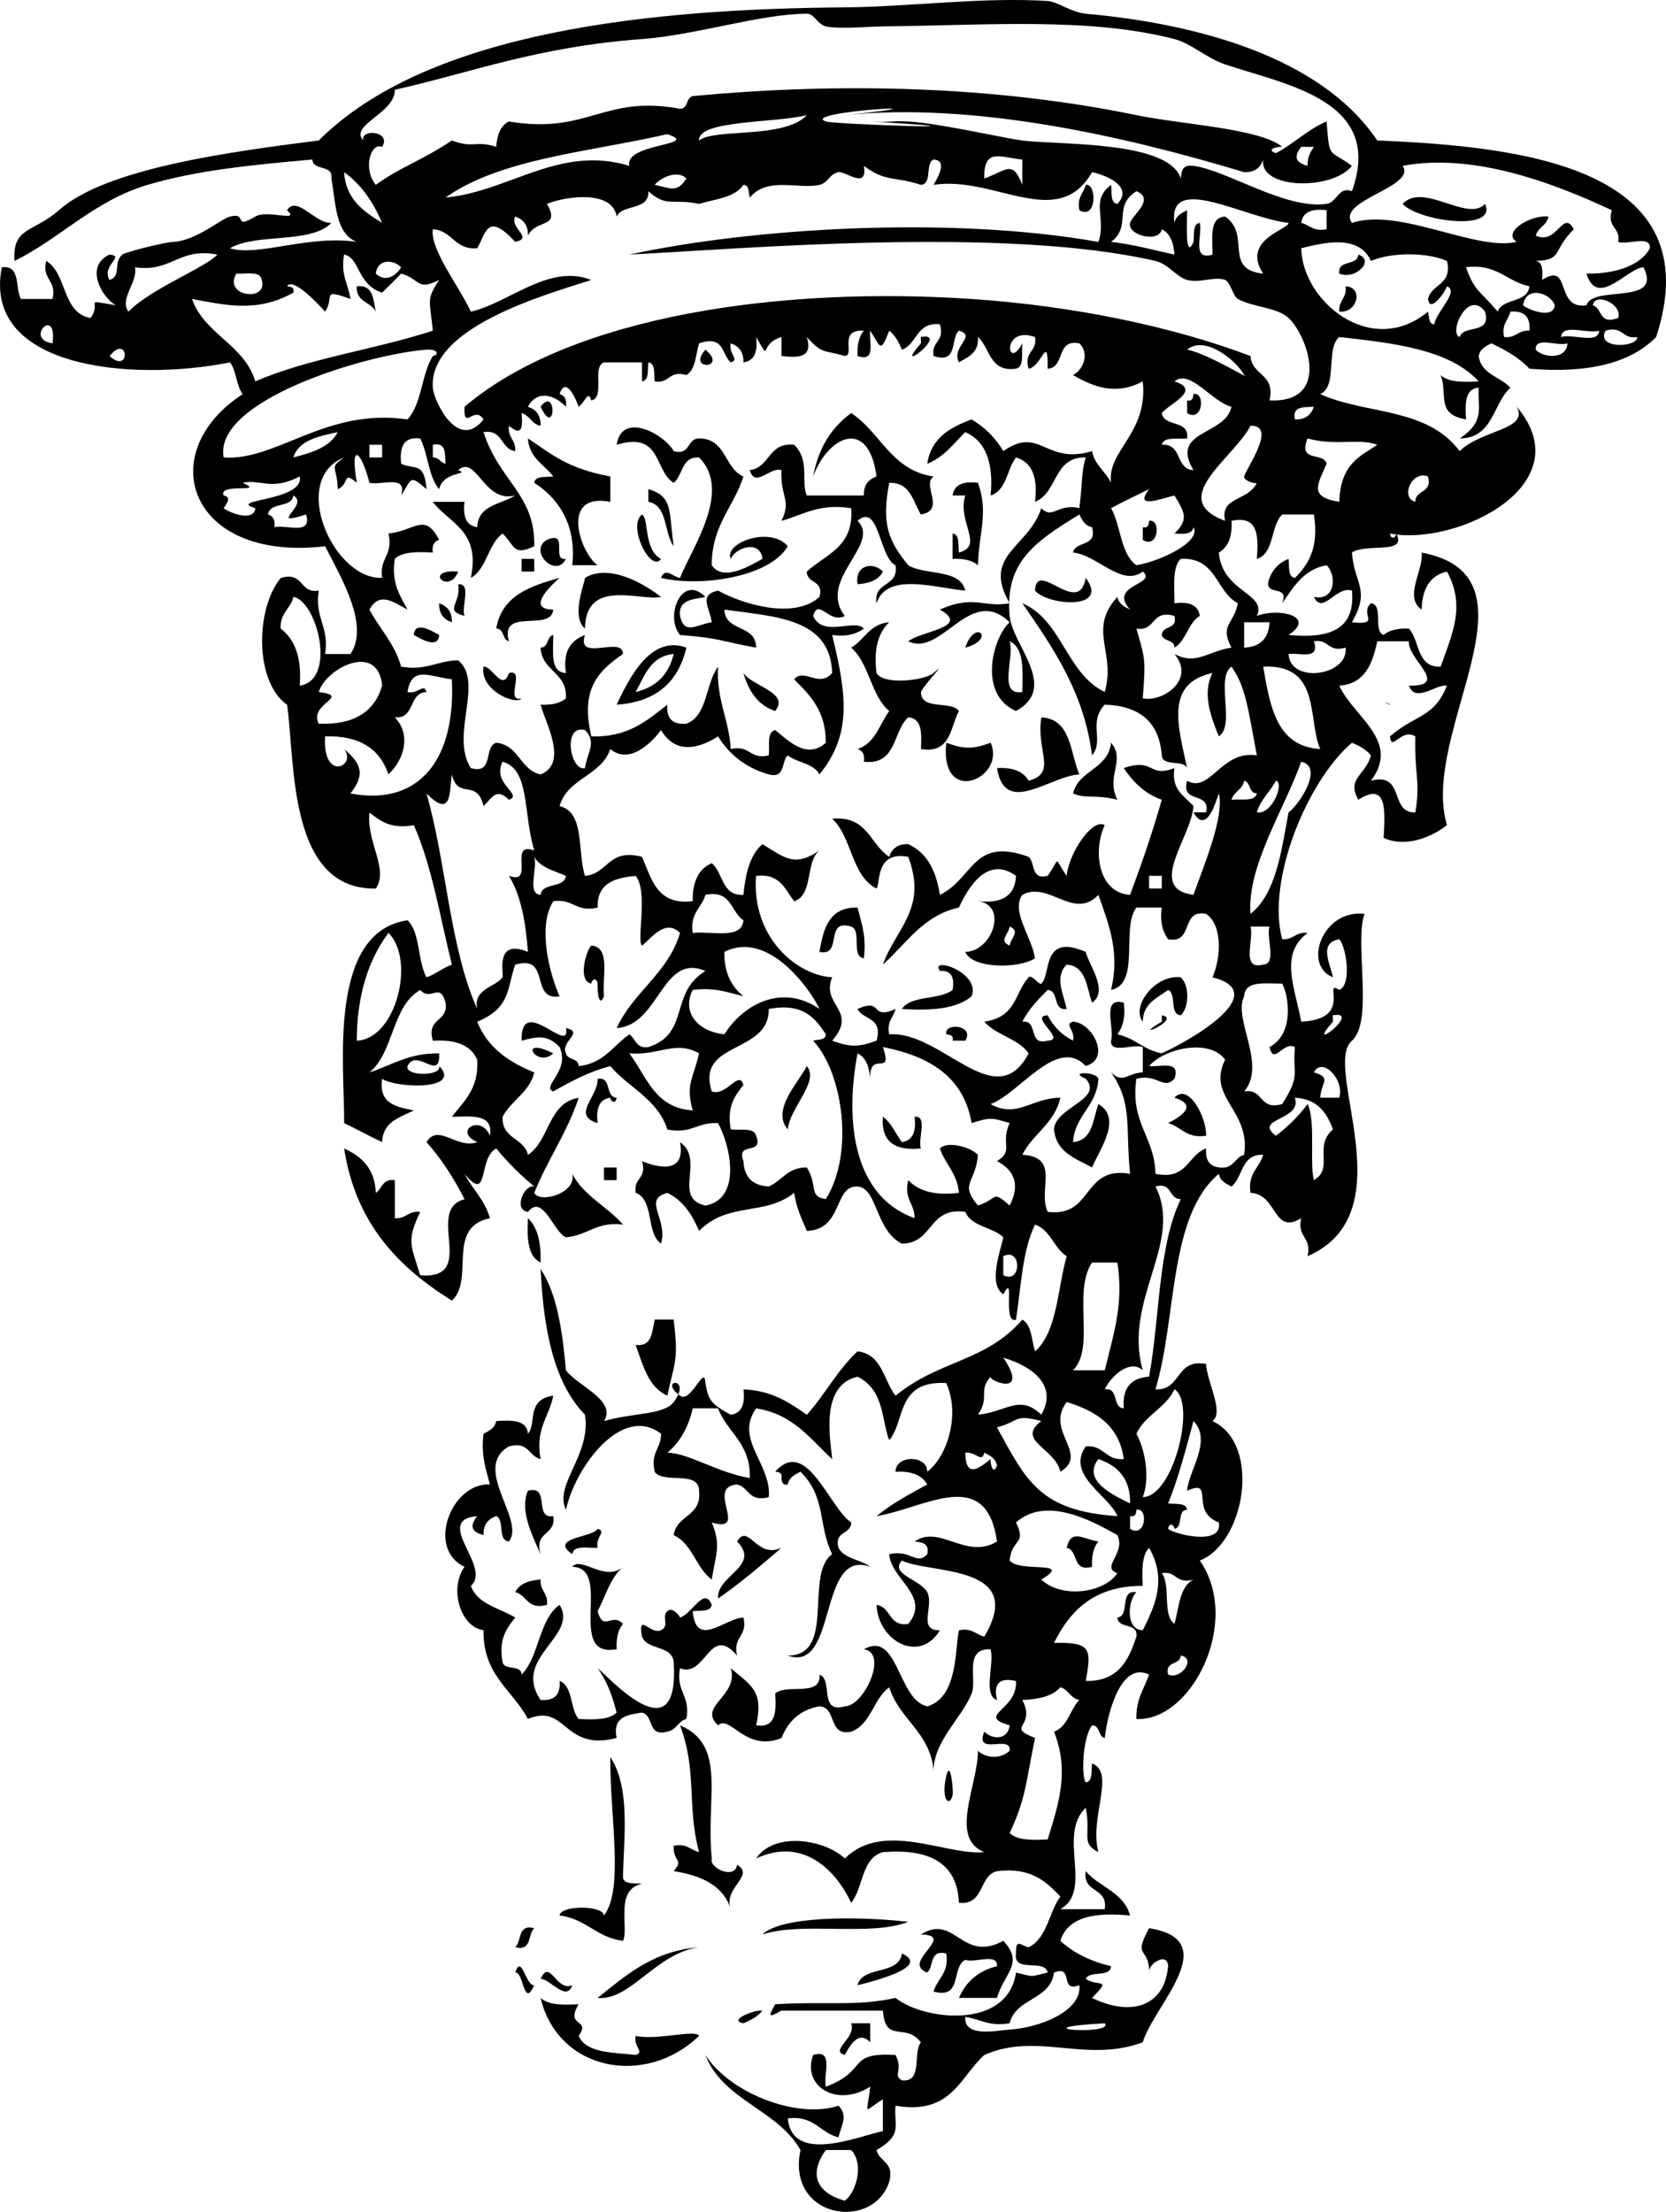 <?xml version="1.0" encoding="iso-8859-1"?>
<!-- Generator: Adobe Illustrator 13.0.2, SVG Export Plug-In . SVG Version: 6.00 Build 14948)  -->
<!DOCTYPE svg PUBLIC "-//W3C//DTD SVG 1.1//EN" "http://www.w3.org/Graphics/SVG/1.1/DTD/svg11.dtd">
<svg version="1.1" id="garland_wrapped_xA0_Image_1_"
	 xmlns="http://www.w3.org/2000/svg" xmlns:xlink="http://www.w3.org/1999/xlink" x="0px" y="0px" width="207.722px"
	 height="275.753px" viewBox="0 0 207.722 275.753" style="enable-background:new 0 0 207.722 275.753;" xml:space="preserve">
<g>
	<path style="fill-rule:evenodd;clip-rule:evenodd;" d="M135.37,23.047c1.396-0.252,1.41,4.427-0.79,3.161
		C134.245,24.557,135.121,24.116,135.37,23.047z"/>
	<path style="fill-rule:evenodd;clip-rule:evenodd;" d="M169.353,31.741c2.134,0.707-0.366,3.208-2.37,2.371
		C166.741,32.289,169.266,33.234,169.353,31.741z"/>
	<path style="fill-rule:evenodd;clip-rule:evenodd;" d="M166.983,38.854c-0.101-1.417,0.967-1.667,0.79-3.161
		C170.017,35.787,169.292,39.062,166.983,38.854z"/>
	<path style="fill-rule:evenodd;clip-rule:evenodd;" d="M114.821,42.805c0.049-0.056-0.054-0.781,0-0.79
		C118.617,41.345,111.068,47.094,114.821,42.805z"/>
	<path style="fill-rule:evenodd;clip-rule:evenodd;" d="M87.95,43.596C90.872,45.992,85.55,46.258,87.95,43.596L87.95,43.596z"/>
	<path style="fill-rule:evenodd;clip-rule:evenodd;" d="M148.805,49.128c1.533-0.313,1.154,3.6-0.79,2.371c0-0.527,0-1.054,0-1.581
		C148.687,50.063,148.76,49.61,148.805,49.128z"/>
	<path style="fill-rule:evenodd;clip-rule:evenodd;" d="M67.402,50.708C69.444,47.988,69.312,54.773,67.402,50.708L67.402,50.708z"
		/>
	<path style="fill-rule:evenodd;clip-rule:evenodd;" d="M121.934,60.192c1.346,3.742,0.125,6.092,0,10.274
		c-0.703-0.614-1.785-0.85-3.161-0.791c0-1.054,0-2.107,0-3.161c0.926,0.127,0.666,1.441,0.79,2.371
		c3.2-0.853-0.241-3.763,0.79-7.113c-0.526,0-1.054,0-1.58,0C118.963,60.383,120.132,59.972,121.934,60.192z"/>
	<path style="fill-rule:evenodd;clip-rule:evenodd;" d="M143.273,64.935c1.533-0.313,1.154,3.6-0.79,2.371c0-0.527,0-1.054,0-1.581
		C143.155,65.87,143.228,65.417,143.273,64.935z"/>
	<path style="fill-rule:evenodd;clip-rule:evenodd;" d="M68.192,67.305c2.809-1.229,0.477,2.685,2.371,2.371
		C69.324,72.191,65.819,68.687,68.192,67.305z"/>
	<path style="fill-rule:evenodd;clip-rule:evenodd;" d="M65.031,69.676c0.527,0,1.054,0,1.581,0c0,0.527,0,1.054,0,1.581
		c-0.527,0-1.054,0-1.581,0C65.031,70.73,65.031,70.203,65.031,69.676z"/>
	<path style="fill-rule:evenodd;clip-rule:evenodd;" d="M110.079,71.257c-0.52,1.061-1.689,1.472-3.161,1.581
		C106.548,70.376,108.905,70.013,110.079,71.257z"/>
	<path style="fill-rule:evenodd;clip-rule:evenodd;" d="M57.127,71.257C55.969,74.248,52.643,70.922,57.127,71.257L57.127,71.257z"
		/>
	<path style="fill-rule:evenodd;clip-rule:evenodd;" d="M82.418,74.418c-2.535,0.568-9.403-2.416-9.484,3.952
		c-1.839-1.542,0.083-5.971,0-6.323C75.969,70.208,80.323,72.795,82.418,74.418z"/>
	<path style="fill-rule:evenodd;clip-rule:evenodd;" d="M135.37,72.047c3.061,4.064-4.722,3.467-6.322,1.581
		C129.207,69.585,134.53,77.046,135.37,72.047z"/>
	<path style="fill-rule:evenodd;clip-rule:evenodd;" d="M57.127,72.838c1.714-0.133,0.358,2.803,0.791,3.951
		C55.265,76.067,57.526,75.32,57.127,72.838z"/>
	<path style="fill-rule:evenodd;clip-rule:evenodd;" d="M56.337,77.58c-0.972-0.345-1.623-1.011-1.581-2.371
		C55.729,75.554,56.38,76.22,56.337,77.58z"/>
	<path style="fill-rule:evenodd;clip-rule:evenodd;" d="M51.595,79.16c0.119-1.966,2.676-0.231,3.162,0
		C54.638,81.126,52.081,79.391,51.595,79.16z"/>
	<path style="fill-rule:evenodd;clip-rule:evenodd;" d="M92.692,83.902c1.149,1.692,5.839,2.459,3.952,4.742
		C94.476,87.914,93.34,86.152,92.692,83.902z"/>
	<path style="fill-rule:evenodd;clip-rule:evenodd;" d="M129.837,89.435c3.743,0.208,3.556,4.347,4.742,7.113
		c-3.73,0.214-9.281,5.308-10.274-0.791c1.963-0.118,3.279,0.408,3.951,1.581C131.88,96.351,129.157,93.647,129.837,89.435z"/>
	<path style="fill-rule:evenodd;clip-rule:evenodd;" d="M117.983,92.596c2.238,0.824,3.293,0.824,5.532,0
		C125.498,97.021,117.141,100.681,117.983,92.596z"/>
	<path style="fill-rule:evenodd;clip-rule:evenodd;" d="M138.531,92.596c1.866,2.186-0.71,4.231,0.79,7.113
		c-2.983-0.738-3.71-0.044-5.532-0.791C134.516,95.958,138.172,95.925,138.531,92.596z"/>
	<path style="fill-rule:evenodd;clip-rule:evenodd;" d="M106.918,113.144c0.478,1.893,1.136,3.605,0.791,6.323
		c-1.642-0.203-0.216-3.473-1.581-3.952c-3.406-1.036-0.979,3.763-3.951,3.161C102.646,115.721,103.412,113.063,106.918,113.144z"/>
	<path style="fill-rule:evenodd;clip-rule:evenodd;" d="M73.725,117.886c2.458,0.176,1.335,3.934,1.581,6.323
		c-0.614,1.442-0.85-0.473-0.791-1.581c-0.15-0.897-0.792-0.439-0.79,0C71.965,122.296,73.106,118.435,73.725,117.886z"/>
	<path style="fill-rule:evenodd;clip-rule:evenodd;" d="M117.983,128.951c-0.313-1.534,3.6-1.155,2.37,0.79c-0.526,0-1.054,0-1.58,0
		C118.918,129.069,118.464,128.995,117.983,128.951z"/>
	<path style="fill-rule:evenodd;clip-rule:evenodd;" d="M100.595,132.902c1.625,1.934-2.141,5.201-2.371,7.903
		C96.104,138.376,99.643,134.882,100.595,132.902z"/>
	<path style="fill-rule:evenodd;clip-rule:evenodd;" d="M146.434,136.854c1.692-1.895,3.986,2.291,3.951,4.742
		c-2.485,0.379-3.089-1.126-4.741-1.581C147.035,139.306,149.554,137.823,146.434,136.854z"/>
	<path style="fill-rule:evenodd;clip-rule:evenodd;" d="M110.079,139.225c1.068,0.776,1.58,2.108,2.372,3.161
		c1.39-0.19,1.801-1.359,1.58-3.161c1.714-0.133,0.358,2.804,0.79,3.952C111.597,143.502,109.835,142.366,110.079,139.225z"/>
	<path style="fill-rule:evenodd;clip-rule:evenodd;" d="M75.305,145.547c0.527,0,1.054,0,1.581,0c0,0.527,0,1.054,0,1.581
		c-0.527,0-1.054,0-1.581,0C75.305,146.601,75.305,146.074,75.305,145.547z"/>
	<path style="fill-rule:evenodd;clip-rule:evenodd;" d="M65.821,151.87c1.223,1.148,1.659,3.082,1.581,5.532
		C65.793,156.64,65.695,154.367,65.821,151.87z"/>
	<path style="fill-rule:evenodd;clip-rule:evenodd;" d="M81.627,164.515c0.791,0,1.581,0,2.371,0
		c0.624,5.288,0.113,5.198-0.79,9.484c-2.377-1.048-3.043-3.807-3.952-6.322C81.341,167.917,81.295,166.026,81.627,164.515z"/>
	<path style="fill-rule:evenodd;clip-rule:evenodd;" d="M65.821,185.854c2.868-0.761,0.664,3.552,3.161,3.161
		c0.382,2.489-2.425,1.79-1.581,4.742C66.285,191.272,64.79,188.292,65.821,185.854z"/>
	<path style="fill-rule:evenodd;clip-rule:evenodd;" d="M91.902,192.177c1.428-2.382,2.421,2.246,5.532,0.79
		c-2.548,2.193-5.1,4.384-7.903,6.322C89.305,196.39,94.937,195.264,91.902,192.177z"/>
	<path style="fill-rule:evenodd;clip-rule:evenodd;" d="M136.951,192.177c-0.614,0.703-0.851,1.784-0.791,3.161
		c-2.537,0.692-1.639-2.05-3.161-2.371C133.545,190.489,135.107,191.937,136.951,192.177z"/>
	<path style="fill-rule:evenodd;clip-rule:evenodd;" d="M67.402,196.918c-0.101,1.418,0.967,1.667,0.791,3.161
		c-2.522,0.678-2.444-1.243-3.952-1.58C64.76,197.438,65.93,197.026,67.402,196.918z"/>
	<path style="fill-rule:evenodd;clip-rule:evenodd;" d="M84.789,215.096c5.871,2.516,3.212,8.808,3.952,16.597
		c-0.338,1.273,2.946,2.652,3.161,0.79c2.305,1.352-1.791,2.877-0.791,5.532c-0.949-3.003-3.709-4.193-7.113-4.741
		c1.316-1.571-0.071-1.006,0-3.162c1.652-0.334,2.093,0.542,3.162,0.791C85.603,225.088,86.966,220.887,84.789,215.096z"/>
	<path style="fill-rule:evenodd;clip-rule:evenodd;" d="M75.305,238.806c2.528-3.233,0.725-12.436,0.79-19.759
		c2.581,3.879,1.648,10.366,1.581,15.017c0.127,0.926,1.441,0.666,2.371,0.79c-3.462,0.71-1.59,5.536-2.371,7.113
		c-3.292-0.397-4.612-2.765-7.903-3.161C69.88,237.504,75.198,237.504,75.305,238.806z"/>
	<path style="fill-rule:evenodd;clip-rule:evenodd;" d="M117.983,221.418c0.514-2.229,0.917,1.82,0.79,2.371
		C118.407,225.376,117.289,224.427,117.983,221.418z"/>
	<path style="fill-rule:evenodd;clip-rule:evenodd;" d="M66.612,240.386c-0.844,0.737-0.246,2.916-2.371,2.371
		C65.084,242.02,64.486,239.842,66.612,240.386z"/>
	<path style="fill-rule:evenodd;clip-rule:evenodd;" d="M124.305,249.079c-1.581,0-3.161,0-4.742,0
		c0.879-2.019,2.414-3.381,4.742-3.951c0.133-1.714-2.804-0.358-3.952-0.79c-1.777,0.856-0.3,4.968-3.951,3.951
		c0.455-1.652,1.959-2.256,1.581-4.742c-2.125-0.544-1.528,1.634-2.371,2.371c-3.394-1.267,3.79-4.663-0.791-4.742
		c4.25-2.682,5.083,3.602,10.274,0.791C127.746,244.786,125.2,245.98,124.305,249.079z"/>
	<path style="fill-rule:evenodd;clip-rule:evenodd;" d="M67.402,249.079c0.934,0.91,2.793,0.895,4.742,0.791
		c-1.74,2.966,1.609,1.723,0,3.951c0.99,2.171,4.274,2.048,7.113,2.371c1.173-0.345-0.312-1.012,0-2.371
		c2.74,0.579,7.496-0.863,7.903,0C80.421,260.286,69.541,258.153,67.402,249.079z"/>
	<path style="fill-rule:evenodd;clip-rule:evenodd;" d="M13.66,31.741c2.037,0.19-1.085,1.36,0,3.162
		c1.5-0.437,0.427-2.14,1.581-3.162c0.338-0.299,5.181-1.523,6.322-1.581c2.937-0.146,5.971-2.882,7.113-3.161
		c2.314-0.565,0.286,1.707,3.161,0c1.555-0.923,5.656,0.788,3.952-0.791c1.213-1.919,3.511,1.695,5.532,1.581
		c-2.6,2.669-9.316,1.222-12.645,3.162c3.467,1.077,9.87-1.707,15.806-0.791c-2.658-1.03-2.605-4.771-3.161-7.903
		c0.242-1.822-2.283-0.878-2.371-2.371c-7.519,0.674-14.384,1.334-20.548,3.161c-6.699,1.985-10.969,6.742-16.597,9.484
		c-0.282-4.282,2.373-3.514,5.532-6.323c5.866-5.215,21.211-7.269,32.403-8.693C53.454,3.812,81.454,1.097,105.337,0.918
		c8.056-0.06,17.096-1.316,25.29-0.791c1.21,0.078,2.98,1.421,4.742,1.581c13.643,1.235,29.248,5.267,36.354,15.807
		c18.49,0.751,41.597,3.499,34.774,24.5c-3.264,3.322-8.617,4.554-15.807,3.952c-1.267-1.368-2.953-2.315-4.742-3.162
		c-0.703,0.351-1.413,0.694-1.58,1.581c0.322,2.312,2.704,2.564,3.951,3.952c-2.21,2.005-2.129,6.301-6.322,6.322
		c3.293-2.15,2.188-4.003,2.371-6.322c-1.728,0.116-1.697,1.991-1.581,3.951c-3.833-0.655-2.234-3.15-3.161-5.532
		c0.935,0.91,2.794,0.895,4.742,0.791c-3.653-3.987-10.517-4.763-17.387-5.532c-1.727,1.436-0.161,6.162-2.371,7.113
		c5.664,2.576,13.275,1.61,17.387,7.113c2.727-2.694,8.67-2.624,7.113-5.532c8.244,9.726-7.494,17.41-15.807,15.807
		c0.15,0.897,0.793,0.439,0.79,0c1.425,2.682-3.705,1.155-5.532,2.371c0.308,3.979,2.351,4.58,0,8.694
		c3.75,0.375,0.875-0.986,2.371-2.371c1.642,0.203,0.216,3.472,1.581,3.952c0.703-0.614,1.784-0.85,3.161-0.79
		c1.383,1.515,0.93,4.866,3.951,4.742c1.521-4.293,3.101-7.599,0.79-11.855c-2.149,0.484-3.097,2.171-3.161,4.742
		c-2.269-1.563,0.274-4.933,0-7.113c15.754,2.971-0.311,22.415,3.161,33.984c-2.026,1.575-5.248,2.828-7.902,1.581
		c0.214-3.533,0.402-7.037-3.162-4.742c-1.484-2.746,0.904-3,1.581-5.532c-0.579-0.738-1.438-1.197-2.371-1.581
		c-5.613,4.802-10.677,17.213-8.693,24.5c1.418,0.101,1.667-0.968,3.161-0.791c-3.524,2.666-1.617,6.629-0.79,11.065
		c6.664-0.308,2.544-5.4,4.742-3.952c1.632-0.679,0.833-5.501,0-6.322c-2.607,0.456-1.134,2.984-0.791,4.742
		c-3.852-1.565-1.212-8.553,3.952-7.903c-1.317,3.36,1.163,13.428-1.581,15.806c-3.777,3.274,6.856,21.483-5.532,26.871
		c0.573-2.417-1.363-2.324-0.79-4.741c-3.561,2.152-2.901-2.981-6.322-3.162c-0.379-2.485,1.125-3.089,1.58-4.741
		c-2.768-0.134-2.488,2.78-3.951,3.951c-0.704-0.35-1.414-0.693-1.581-1.58c-6.301,5.29-5.209,17.974-7.903,26.87
		c3.312,0.151,2.443-3.879,6.322-3.161c0.058,2.104,2.289,6.071,0.791,7.113c6.17,2.893,4.023,15.233-1.581,17.387
		c5.263,7.558-0.996,20.084-7.903,19.759c-0.079-2.451,0.967-3.776,1.581-5.532c-3.304-1.656-5.092,4.152-5.532,7.903
		c-0.858-0.196-0.536-1.572-1.581-1.581c-1.163,1.483-1.364,6.306-0.79,7.112c0.926-0.127,0.667-1.44,0.79-2.37
		c2.969,1.125-0.37,6.793,0.791,11.064c-2.265-1.158-0.885-2.095-1.581-5.532c-3.58,3.447,0.99,10.305-3.161,12.645
		c1.844,0,3.688,0,5.532,0c0.428-2.799-2.799-1.943-2.371-4.741c1.695,1.992,4.75,2.626,5.532,5.532
		c-4.381-0.43-7.76,0.143-8.693,3.161c1.652,1.509,3.773,2.549,6.322,3.161c-0.119,1.462-2.676,0.485-3.161,1.58
		c1.62,1.058,3.32-0.228,0.79,2.371c4.595,2.255,9.017,1.294,9.484-3.951c-0.088-1.935-2.613-0.168-2.371,0.79
		c0.05-3.307-2.11-1.663,0-5.532c9.46,1.485,0.521,9.707-0.79,14.226c-7.127,2.639-13.155-1.34-19.759,1.581
		c-3.052,2.744-4.075,7.516-11.064,6.322c-0.265,2.462,1.02,3.546-2.371,5.532c0.336,1.508,2.258,1.431,1.581,3.952
		c-2.028,6.232-12.866,4.562-11.064-3.952c-2.839-5.063-9.651-6.155-11.855-11.854c3.121,4.833,11.527,8.014,16.597,6.322
		c1.254,1.275,0.307,2.503,0,3.952c-2.324-0.573-3.024-2.771-6.322-2.371c0.539,5.687,8.568,2.321,11.854,1.58
		c0-1.316,0-2.634,0-3.951c-2.58,1.57-1.989,2.161-1.581-1.581c-4.208,2.667-8.538-0.076-7.113-3.951
		c2.656-0.812,1.23,2.458,1.581,3.951c5.411-1.991,2.454-4.314,8.693-3.951c1.008,1.979-0.401,2.474,0.791,3.161
		c2.658,0.288,1.316-3.425,2.37-4.742c-1.978-2.548-4.418,0.252-4.742-3.951c-4.215,0-8.43,0-12.645,0
		c-1.643,0.884-1.674,0.852-0.79-0.79c6.586-0.394,10.005,0.295,15.016-0.791c3.557,2.828,13.992,3.991,15.017-3.161
		c2.433,0.554,1.519,0.554,3.951,0c-0.328-1.779-4.333,0.118-3.951-2.371c-0.035-2.021,0.587-0.963,1.58-0.79
		c2.308-1.117,2.508-4.342,3.952-6.322c-1.794-1.895-3.702-3.675-7.903-3.161c-2.311,0.588-1.529,4.266-4.742,3.951
		c-0.211-5.058-3.768-6.77-9.484-6.322c-2.684,0.741-2.419,4.43-3.952,6.322c-1.798-3.87-5.874-8.322-11.854-5.532
		c2.279-3.402,8.558-2.377,11.064,0c4.824-4.8,12.729-0.312,17.387-0.79c-4.432-1.76-0.795-8.319-0.79-12.646
		c1.038,1.015,2.913,1.015,3.951,0c0.252-2.096-4.427,0.739-3.161-2.371c1.051,1.026,2.941,1.042,3.161-0.79
		c-4.29-1.256,1.022-1.854,0.791-5.532c-2.054-0.473-2.844,0.317-2.371,2.371c-1.782-0.589-0.31-4.434-0.79-6.323
		c-3.411-0.146-1.658,3.806-2.371,5.532c-1.271,3.079-4.645,5.845-4.742,9.484c-0.522-4.747-4.266-6.272-5.532-10.274
		c-1.992,1.433-2.247,4.603-4.742,5.532c-2.966,0.595-1.723-3.019-3.951-3.161c-2.468,0.43-3.913,1.883-4.742,3.952
		c-4.498,1.824-6.441-2.991-7.903-1.581c-2.618-2.416,2.631-3.647,1.581-7.113c2.602,2.174,4.119,2.879,3.162,7.113
		c2.469,0.361,2.526-1.688,2.371-3.952c1.318-1.315,5.771,0.502,5.532-2.37c1.75,0.62-0.151,4.893,3.161,3.951
		c2.428-0.037,5.442-6.709,2.371-7.113c4.295-2.428,4.194,6.325,7.903,7.113c3.856-1.108,3.437-7.2,3.951-9.483
		c1.652-0.335,2.093,0.541,3.161,0.79c5.405-9.085-6.917-7.789-10.273-9.484c-1.575,1.714,2.318,2.351,3.161,3.952
		c0.88,1.674-1.26,4.835,1.58,4.742c-2.53,4.211-7.721,1.342-7.903-3.162c1.864,0.244,1.47,2.745,3.952,2.371
		c2.883-3.45-2.229-5.644-2.371-8.693c2.733-0.642,3.337,1.476,4.742,0c0.29-1.344-0.616-1.491-1.581-1.58
		c3.144-2.182,6.41,2.335,10.274,0c-1.322-9.524-8.973-4.168-15.016-3.162c1.865-1.56,4.112-2.737,6.323-3.951
		c-0.672-1.173-1.989-1.699-3.952-1.581c-0.024-2.125,3.977-2.125,3.952,0c2.561-1.985,4.115-7.161,2.371-11.064
		c-6.291-0.361-5.101,4.856-7.113,7.113c-0.968-2.376-0.552-6.235-3.952-7.903c-4.828,1.09-3.314,8.19-3.161,10.274
		c-2.744-2.526-4.901-5.637-9.484-6.323c-2.754,3.84,1.963,6.971,1.581,11.064c-2.521,0.678-2.444-1.243-3.952-1.58
		c-4.017,0.312,1.578,6.122-3.161,4.742c1.226,2.861,0.458,4.093,0,7.112c-1.975-1.449-2.393-4.456-4.742-5.532
		c0.331-2.566,3.519-2.276,3.162-5.532c-0.015-2.62-4.467-0.802-5.533-2.371c-0.571-2.415,0.808-2.88,0.791-4.741
		c-4.923-3.773-10.745,4.272-11.855,9.483c-1.545-3.152,3.168-6.823,2.371-11.854c-3.9-4.003-5.173-10.634-5.532-18.178
		c2.092,3.178,2.72,7.818,3.161,12.646c1.506,1.981,6.35,3.734,4.742,6.322c3.575-1.05,7.491-0.756,8.693-2.371
		c2.417-3.248-2.06-2.87,0.791-0.79c1.375,1.004,3.072-4.052,3.161-1.581c0.348,2.106,0.675,2.606,3.161,3.952
		c1.391-0.19,1.802-1.36,1.581-3.162c3.547,0.141,5.732,1.645,7.903,3.162c2.251-2.491,3.855-5.629,6.323-7.903
		c3.074,0.351,3.236,3.613,4.742,5.532c5.56-4.539,11.154-4.155,15.807-9.484c1.175,0.67,1.144,2.545,1.581,3.952
		c2.801-2.468,2.771-7.766,3.951-11.855c-1.613-1.021-1.999-3.27-3.951-3.951c-1.565,3.177-1.748,7.736-2.371,11.854
		c-1.775,0.608-0.021-6.146-1.581-3.161c-1.957-1.251-0.322-5.529,0-7.112c-1.346-1.289-3.965-1.305-4.742-3.162
		c-4.625-0.674-3.961,3.942-7.902,3.952c-3.313-1.606-3.061-6.976-5.533-7.113c-3.003-0.167-1.76,5.367-6.323,5.532
		c-0.63-1.477-1.32-2.895-1.581-4.742c-3.674,2.93-8.245,1.067-11.854,4.742c-0.862-2.036-1.998-3.798-3.952-4.742
		c-3.175,0.832,0.104,3.212-0.791,6.323c-1.888-1.273-0.834-5.489-3.161-6.323c-0.324-1.903,1.443-1.718,0.79-3.951
		c2.143,0.882,5.449,1.545,4.742-2.371c3.172,2.236-1.033,6.938,3.161,7.903c4.495-0.808,3.198-7.31,1.581-10.274
		c-2.545-0.174-3.344,1.398-6.322,0.791c-1.216-3.79-4.814-5.197-7.113-7.903c-2.718,0.706-4.927,1.922-7.113,3.161
		c-1.552-0.599,2.145-2.523,0.791-5.532c-1.495-1.569-2.771-1.347-4.742-0.791c-0.143-5.987,6.163,2.009,5.532-1.581
		c2.367,0.52-0.756,1.689,0,3.161c0.196,0.858,1.572,0.536,1.581,1.581c3.119-0.306,4.296-2.553,6.322-3.952
		c0.804,0.513,0.817,1.817,2.371,1.581c5.239-1.688,2.578-6.75,7.113-9.484c-5.435-2.339-5.71,6.79-11.064,7.113
		c2.062-4.523,6.381-6.791,7.903-11.855c-1.789-1.8-3.476,0.536-4.742,1.581c-0.72-0.686,0.814-6.696-0.79-8.693
		c-2.675,0.223-4.846,0.95-4.742,3.952c-2.741,0.634-3.038-1.177-5.532-0.791c-2.053,3.14-0.38,9.313,0.791,11.855
		c-3.758,0.597-1.042-5.28-5.532-3.952c-1.063,2.83-0.458,5.338-4.742,7.113c1.262,3.216,3.927,5.03,7.113,6.322
		c-0.625,2.537-2.87,3.453-3.952,5.532c-0.141,2.775,2.669,2.6,3.161,4.742c2.717-1.762,2.479-6.478,6.323-7.113
		c-1.43,4.366-3.887,7.705-5.532,11.854c0.63,1.338,5.299,0.093,4.742-2.37c1.437,2.778,4.365,4.064,6.323,6.322
		c-3.315-0.418-4.415,1.381-7.113,1.581c-1.559-0.602-2.862-5.497-4.742-3.162c-1.862-0.215-0.483-3.499,0.791-3.161
		c-1.732-1.43-3.312-3.01-4.742-4.741c-2.31,1.155-0.836,6.955-3.952,3.161c0.982,1.915,2.536,3.26,3.161,5.532
		c-5.52,1.11-1.857,7.627-4.742,10.273c-6.648-4.152-11.997-9.604-13.436-18.967c2.176,0.984,3.833,2.488,3.952,5.531
		c0.804-0.513,0.817-1.816,2.371-1.58c0,1.581,0,3.161,0,4.742c1.417,0.1,1.667-0.968,3.161-0.791c-1.714,3.664-1.195,3.981,0,7.903
		c7.33,0.581,0.479-8.162,5.532-9.483c-1.334-2.617-2.883-5.021-4.742-7.113c1.461-2.414,3.755,0.912,6.322,0
		c-3.072-1.411,0.497-3.536,1.581-0.79c0.46-2.831-2.339-2.403-4.742-2.371c1.484-1.94,3.375-3.474,3.161-7.113
		c-0.796-1.838-2.72-2.548-5.532-2.371c-0.845-2.953,1.962-2.252,1.581-4.742c-0.714-2.661-1.768-0.093-3.161-1.581
		c-3.535,1.998-3.276,7.789-6.323,10.274c2.79-0.898,4.927-2.449,8.694-2.371c0.168,3.659-2.818-0.777-3.952,1.581
		c-0.356,1.291,4.308,1.291,3.952,0c2.925,3.051-5.42,2.772-7.113,1.581c-0.48,3.115,1.768,3.5,3.951,3.952
		c-1.76,0.874-3.875,1.394-3.951,3.951c-1.615-0.756-3.128-1.614-4.742-2.371c0.084-6.865-2.155-23.811,7.903-25.29
		c1.623,1.539,1.233,5.09,2.371,7.113c1.169-0.411,1.992-1.169,3.161-1.581c-1.472-5.904-2.475-12.278-4.742-17.387
		c-2.884,0.513-4.209-0.533-5.532-1.581c-0.417,3.683,2.454,7.047,0.791,9.484c-11.006,0.157-10.03-15.723-11.064-22.919
		c-4.062-2.843-3.967-11.956-0.791-15.806c2.953-0.845,2.253,1.962,4.742,1.581c-0.554,3.452,1.344,4.452,0.79,7.903
		c1.054,0,2.108,0,3.162,0c2.418-3.6-1.209-9.593-3.162-13.436c-16.953,1.993-21.552-11.621-10.274-18.968
		c-0.806-1.038-0.775-2.913-1.581-3.952C16.135,47.657-2.24,45.816,0.225,33.321c2.398-0.29,1.641,2.575,2.371,3.952
		c1.317,0,2.634,0,3.951,0c0.573-2.417-1.363-2.325-0.79-4.742c2.65,1.564,1.936,6.494,5.532,7.113
		c1.547-2.109-1.231-2.317,3.161-1.581C12.619,37.027,10.541,33.151,13.66,31.741z M165.402,70.467
		c-2.899,0.525-4.115,2.734-5.532,4.742c0.977-2.557-2.558-0.604-1.581-3.161c0.442-1.138,1.233-1.929,2.371-2.371
		c0.124,0.93-0.136,2.244,0.79,2.371c1.733-1.691,3.013-3.837,2.371-7.903c-1.316,0-2.634,0-3.951,0
		c-1.48,1.417-0.944,4.851-3.161,5.532c0.214-2.848,0.197-5.466-3.161-4.742c0.118,1.962-0.408,3.28-1.581,3.951
		c0.419,4.974,6.056,5.077,4.742,7.903c2.688-1.057,7.498,0.044,3.951,2.371c4.96,0.481,8.381-0.576,7.903-5.532
		c-2.019-0.611-3.634,3.093-4.742,0.791C166.557,74.972,166.656,71.647,165.402,70.467z M175.676,79.951c-1.317,0-2.635,0-3.952,0
		c-0.611,2.813-1.54,5.309-4.741,5.532c1.807,3.939,7.701,6.868,3.951,11.854c4.294-1.133,2.263,4.06,5.532,3.952
		c0.666-3.945-0.13-4.72,0-9.484c-1.802-1.085-2.971,2.038-3.161,0c3.359-2.87,5.398-2.221,7.112-6.322
		c-1.385-0.218-3.942,2.225-4.741,0C180.919,85.575,175.383,82.103,175.676,79.951z M160.66,101.289
		c1.474-1.113,4.387-5.745,1.581-6.322c-2.094,5.89-6.805,13.107-6.322,18.968C159.132,111.353,159.744,106.168,160.66,101.289z
		 M78.466,131.321c2.149,2.856,3.168,6.843,7.903,7.113c-0.914-3.296,0.067-3.899,0.791-7.113
		C84.167,129.649,82.222,131.626,78.466,131.321z M102.176,125.789c-0.847-1.917-6.181-9.983-11.855-7.113
		c-0.05,2.684,0.927,4.342,2.371,5.532c-1.893-0.478-3.606-1.136-6.323-0.791c-1.426,2.833,0.686,5.196,3.952,5.533
		C92.554,125.349,97.397,122.506,102.176,125.789z M95.854,125.789c0.079,5.662-9.121,3.956-7.113,10.274
		c1.843,0.676,3.405-2.764,3.952-0.791c-1.048,1.323-2.094,2.648-1.581,5.533c1.183,0.135,2.917-0.283,3.162,0.79
		c0.977,2.558-2.558,0.604-1.581,3.161c0.096,2.011,1.15,3.064,3.161,3.161c1.669-0.702,2.336-2.406,4.742-2.371
		c1.437,2.286,0.152,3.603,2.371,3.952c3.61-5.795,2.081-15.834-1.581-19.758c0.613-0.177,1.559-0.021,1.581-0.79
		C101.616,126.876,100.082,124.985,95.854,125.789z M6.547,42.805C7.182,38.021,2.924,42.278,6.547,42.805L6.547,42.805z
		 M159.08,19.096c2.249-1.175,3.915-2.935,6.322-3.952c0.403,4.79,0.153,3.347,3.161,5.532c-2.429,3.087-11.588,2.966-11.064-0.79
		c-0.324,0.993-1.02,1.615-2.371,1.581c-15.082-4.554-33.771-8.757-49.79-7.113c16.122-1.655-5.872-0.466-2.371,0.791
		c1.002,0.36,24.881,1.152,5.532,0c2.571,0.153,2.588-0.108,4.742,0c3.736,0.188,11.842,2.066,14.226,2.371
		c4.605,0.588,18.271-0.025,19.758,4.742c0.102-1.06,0.222-1.747,1.581-1.581c4.073,0.498,11.486,5.486,16.597,4.742
		c1.337-0.195,1.451-2.216,3.161-1.581c4.029-11.298-8.018-13.2-15.807-15.807c-2.304-0.771-4.241-2.624-6.322-3.161
		c-10.708-2.765-23.445-1.698-36.355-1.581c-1.545,0.014-5.408,0.375-7.113,0c-1-0.219-1.431-1.584-2.371-1.581
		C94.823,1.731,86.781,4.374,80.047,4.87c-13.119,0.966-21.468,4.24-30.822,6.322c0.034,2.966-5.653,4.312-3.952,6.323
		c-0.313-1.534,3.6-1.155,2.371,0.791c-1.41-0.578-2.445,2.683-0.791,4.742c3.216-2.316,5.497-2.889,9.484-5.532
		c2.834,1.041,2.896-0.053,5.532,0.791c0.109-1.472,0.52-2.642,1.581-3.162c9.941,1.657,11.772-3.37,21.339-1.581
		c1.044-0.009,0.722-1.385,1.581-1.581c18.552-1.757,37.738-1.258,55.322,2.371c5.735,1.184,15.396,1.652,18.178,3.952
		C159.029,18.271,157.863,18.678,159.08,19.096z M87.16,17.515c1.897-1.556,10.677-0.159,13.435-3.162
		C96.59,15.368,86.979,14.944,87.16,17.515z M55.547,24.628c7.903-0.72,14.197-6.613,22.919-3.952
		c-0.636-2.881,9.06-2.503,4.742-3.952C73.577,18.948,62.499,19.725,55.547,24.628z M163.031,20.676
		c-0.034-1.088,0.372-1.735,0.79-2.371c-0.526,0-1.054,0-1.58,0C161.356,19.443,161.388,20.234,163.031,20.676z M122.724,22.257
		c2.75-0.964,3.513-2.426,4.742,0.791c0-1.054,0-2.107,0-3.161C124.792,19.665,122.621,18.321,122.724,22.257z M53.966,44.386
		c0.825-0.132,0.631-0.898-0.79-0.791c-7.624,0.578-26.599,6.356-25.291,13.436c6.622,0.469,12.683-6.216,22.919-4.742
		C52.597,50.393,52.543,46.651,53.966,44.386z M136.16,21.467c-4.254,7.43-12.191,0.39-19.758,1.581
		c0.231-0.485,1.966-3.042,0-3.161c-1.096,0.485-0.119,3.042-1.581,3.161c-3.262-1.085-4.391-0.321-7.112-2.371
		c0.504,3.056-2.274,0.634-3.162,0.791c-1.13,0.199-1.318,1.355-2.371,1.581c-2.709,0.581-6.478-1.067-8.694,1.581
		c-0.177-0.613-0.021-1.559-0.79-1.581c-1.052,1.583-3.508,1.761-5.532,2.371c-3.349-0.705-4.018,0.496-6.323-1.581
		c0.12,2.491-3.205,1.537-3.952,3.161c-0.485-3.283-6.147-2.607-8.693-1.581c1.762,3.067-1.343,1.856-2.371,3.952
		c0.042-1.36-0.608-2.026-1.581-2.371c-0.756,1.472,2.367,2.641,0,3.161c-3.513-3.831-3.655-1.047-4.742,0.791
		c-2.862,0.228-3.057-2.212-5.532-2.371c-0.372,2.49,3.257,7.081,4.742,10.274c4.739-1.068,9.748-6.043,15.016-3.951
		c-5.974,1.917-20.29,5.945-19.758,13.436c0.117,1.646,3.133,8.003,6.323,3.951c-1.157-1.833-2.505,1.544-2.371-1.581
		c13.531-11.461,39.763-15.024,63.226-13.436c12.552,0.85,24.908,3.376,34.774,7.113c0.153,2.48,3.126,2.143,2.37,5.532
		c7.758,0.349,4.719-8.1,2.371-10.274c-1.47-1.361-4.39-1.313-6.322-2.371c-0.585-0.32-0.935-2.116-1.581-2.371
		c-1.279-0.505-3.149,0.439-4.741,0c-1.323-0.365-2.366-2.004-3.952-2.371c-18.863-4.366-51.781-1.491-65.597-0.791
		c15.198-3.299,39.878-4.875,58.484-1.581c1.047-3.014-1.078-5.106,1.58-7.113c0.124,0.93-0.136,2.243,0.79,2.371
		C141.296,23.35,138.199,21.896,136.16,21.467z M148.015,43.596c2.329,0.361,8.572,4.158,7.112,3.161
		C154.1,44.853,150.167,41.753,148.015,43.596z M198.595,38.063c1.241,0.34,0.676,2.486,3.161,1.581
		C202.341,37.892,198.844,36.388,198.595,38.063z M205.708,30.951c0.133-1.714-2.804-0.358-3.952-0.791
		c0.324-1.904-1.443-1.718-0.79-3.952c-6.83-3.185-17.002-7.228-26.081-5.532c1.796,2.627-8.302,4.302-6.322,7.113
		c5.927-1.958,15.398,3.553,20.549,2.371c-1.906-1.2,1.771-3.434,3.951-3.161c-0.189,1.128-1.302,1.333-1.58,2.371
		c2.671,1.263,3.371-3.354,4.741-0.791c-2.708,2.697-1.35,3.849-4.741,3.952c0.92,0.133,0.857,1.249,0.79,2.371
		c3.729-2.407,1.502,3.741,5.532,3.161c0.789-2.591,9.555,0.103,7.112-4.742c-1.977,0.057-5.766,5.196-7.112,0.791
		C202.313,34.164,204.886,32.593,205.708,30.951z M47.644,27.789c-1.108-2.58-2.585-4.791-4.742-6.322
		C43.134,24.922,45.372,26.373,47.644,27.789z M81.627,23.047c2.02,0.416,2.767,1.048,3.952-0.791
		C84.644,21.251,82.594,21.922,81.627,23.047z M138.531,30.16c2.851,0.311,5.3,1.023,7.903,1.581
		c-0.108-1.472-0.52-2.641-1.581-3.161c-0.328,1.755-4.333,0.759-3.951-0.791c0.231-0.935,3.184-2.985,0.79-3.951
		C138.69,25.729,141.164,28.183,138.531,30.16z M146.434,27.789c0.167-0.886,0.877-1.23,1.581-1.581
		c0.008,1.159-0.299,6.467,0.79,3.952c0.124-0.93-0.136-2.243,0.79-2.371c0.351,1.494-1.075,4.763,1.581,3.952
		c0.012-2.095-0.438-4.653,1.58-4.742c3.299,2.275-0.312,6.594,4.742,7.113c-2.772-4.214,3.175-5.5,3.161-6.323
		C155.167,27.182,145.613,21.483,146.434,27.789z M162.241,27.789c1.068,0.249,1.509,1.125,3.161,0.791c0-0.791,0-1.581,0-2.371
		C163.6,25.988,162.431,26.399,162.241,27.789z M180.417,35.692c-0.232,0.702-2.138,3.46-2.37,1.581
		c0.44-1.93,3.058-1.684,2.37-4.742c-2.504-1.098-6.979-1.098-9.483,0c-1.53-3.419-6.082-2.229-8.693-1.581
		c0.136,6.645,8.753,13.742,15.807,7.903c0.177,0.614,0.021,1.559,0.79,1.581C179.004,38.946,182.005,36.327,180.417,35.692z
		 M16.821,33.321c0.424,1.805-2.01,3.993-0.791,5.532c2.707-2.837,9.715-5.547,11.064-7.113
		C22.219,30.816,21.444,33.993,16.821,33.321z M36.579,36.483c-4.47,2.516-8.387,1.574-12.645,0.79
		c1.601,4.458,6.484,5.634,7.903,10.274c6.601-2.883,14.996-3.972,22.129-6.323c-0.36-3.782-0.869-3.847,0.791-6.322
		c-2.847,1.432-2.33-0.14-4.742-0.791c-0.772,0.809-1.562,1.599-2.371,2.371c-3.168-1.004-2.743-4.383-4.742-4.742
		c-0.458,2.566,0.538,3.677,0.791,5.532c-3.761-1.368-1.914-0.229-3.162,1.581c-1.014-1.146-4.048-4.311-4.742-3.161
		C36.271,35.737,36.725,35.811,36.579,36.483z M50.015,33.321c-1.05-1.026-2.94-1.042-3.161,0.791
		C47.906,35.141,49.239,34.598,50.015,33.321z M189.902,38.063c0.479,0.455,3.749,1.85,3.951,0
		C193.318,36.499,190.264,35.551,189.902,38.063z M190.692,35.692c-2.846-0.578-3.992-2.857-7.903-2.371
		c1.052,3.007,1.712,2.88,3.952,5.532C187.368,37.11,190.456,37.827,190.692,35.692z M32.628,34.902
		c-0.147-1.17-1.91-0.725-3.162-0.791C27.779,37.019,33.491,37.677,32.628,34.902z M181.999,42.015
		c0.496-1.612,3.993-0.222,3.161-3.162C183.041,35.966,180.559,41.545,181.999,42.015z M187.531,42.015
		c1.494,0.177,1.744-0.891,3.161-0.791c0.144-1.724-0.646-2.514-2.371-2.371C188.073,39.922,187.196,40.363,187.531,42.015z
		 M129.837,63.354c1.405,1.476,2.009-0.642,4.742,0c0.419-3.412,0.229-4.43,0.79-6.322c-4.063-0.112-3.477,4.427-6.322,5.532
		c0.375-3.01-0.336-4.934-2.371-5.532c-1.146,1.488-1.162,4.107-3.161,4.742c0.383-4.071-0.602-6.775-3.162-7.903
		c-1.453,1.444-2.671,3.125-4.741,3.951c0.475-3.213,2.837-4.539,5.532-5.532c1.653,0.981,2.97,2.299,3.951,3.952
		c4.566-3.222,5.243,1.77,11.064,0c0.336,1.772,1.696,2.519,2.371,3.952c-0.548-4.001,4.663-6.173,3.952-12.645
		c-3.242,1.741-6.042,0.771-8.694-0.791c1.372-0.719,2.043-2.769,0.791-3.952c-2.966-0.595-1.724,3.019-3.952,3.162
		c0.039-4.556-0.718-0.259-2.371,0c-0.652-2.234,1.114-2.047,0.791-3.952c-4.216-1.494-3.518,4.446-1.581,0.79
		c-0.135,1.183,0.282,2.917-0.79,3.162c-3.347,0.448-3.201-2.595-4.742-3.952c0.134,1.978-1.214,2.474-2.371,3.161
		c-1.027-1.962,2.319-3.28,0-3.952c-1.109,0.999-0.045,4.17-3.161,3.162c-0.323-1.904,1.443-1.718,0.79-3.952
		c-2.973-0.338-2.797,2.472-4.741,3.161c-0.384-0.934-0.843-1.792-1.581-2.371c-1.144,2.946-1.054,1.999-2.371,0
		c-0.18,1.4,0.797,3.958-1.581,3.162c-0.06-1.377,0.176-2.458,0.791-3.162c-3.272-0.209-1.051,3.067-2.371,3.162
		c-2.629-0.793-2.802-0.176-4.742-2.371c0.794,2.638-1.097,2.591-3.161,2.371c0-0.791,0-1.581,0-2.371
		c-2.986,0.902-1.14,3.43-3.161,0c0.221,1.801-0.19,2.971-1.581,3.161c0.042-1.359-0.608-2.026-1.581-2.371
		c-0.312,1.36,1.173,2.026,0,2.371c-1.153-0.954-0.76-3.455-3.951-2.371c-0.437,1.407-0.406,3.282-1.581,3.952
		c-2.233-0.653-2.047,1.114-3.952,0.791c-0.124-0.93,0.136-2.244-0.79-2.371c-0.124,0.93,0.136,2.244-0.791,2.371
		c0-0.791,0-1.581,0-2.371c-1.581,0-3.161,0-4.742,0c-1.559,0.548,0.194,4.41-1.581,4.742c-0.383-1.407-0.843,0.342-1.581,0.79
		c-0.235-0.7-1.583-4.016-2.371-1.581c0.616,0.174,0.919,0.662,0.79,1.581c-1.332-1.411-3.552-2.209-4.742,0
		c0.993,0.324,1.615,1.019,1.581,2.371c-1.128-0.189-1.333-1.301-2.371-1.581c0.221,2.306-0.19,2.717-1.581,1.581
		c-0.177,1.494,0.891,1.744,0.791,3.161c-1.864-0.244-1.471-2.745-3.952-2.371c1.911,6.075,6.481,7.785,6.323,14.226
		c-2.705,1.29-2.375-0.095-3.952-1.581c-1.831,1.331-1.938,4.384-3.952,5.532c1.231-5.974-2.719-6.765-4.742-9.484
		c1.317,0,2.635,0,3.952,0c-0.221,1.801,0.19,2.971,1.581,3.161c0.114-2.784,2.966-2.83,4.742-3.952
		c-3.947,1.015-4.824-5.141-7.113-3.161c1.606,0.587-1.898,0.1-2.371,2.371c-1.354-1.543-1.373-4.423-2.371-6.323
		c-2.083-0.238-2.594,1.095-2.371,3.161c1.792,0.777,2.872-0.271,3.162,3.162c-2.182-1.908-1.804-1.25-3.162,0.79
		c0.812-2.655-2.458-1.23-3.952-1.581c-0.982-3.872-2.462-5.301-1.581,0c-1.822-1.568-0.878,0.199-2.371,0.791
		c-0.063-2.944-1.185-2.551,0.79-3.952c-6.853,2.759-1.348,15.249,4.742,15.016c-0.387-2.495,1.424-2.791,0.79-5.532
		c3.335-0.348,4.513-2.689,6.323,0.79c-0.616,0.175-0.919,0.662-0.791,1.581c-1.948-0.104-3.808-0.119-4.742,0.791
		c-0.459,3.093,0.68,4.589,1.581,6.323c-1.788-0.955-3.476-2.286-4.742,0c1.278,2.41,3.149,4.228,3.952,7.113
		c3.179,0.544,4.512-0.757,7.113-0.791c3.276,2.73-1.06,9.327,1.581,13.436c2.939,0.832,1.549-2.665,3.161-3.161
		c2.873,0.289,2.934,3.388,5.532,3.952c3.513-1.391,0.562-6.506,0-8.694c1.376,0.06,2.458-0.176,3.161-0.79
		c0.162-3.323-3.003-3.319-3.161-6.323c1.044-0.009,0.722-1.385,1.581-1.581c0.012,2.096-0.438,4.654,1.581,4.742
		c-0.424-2.796,0.67-4.072,2.371-4.742c-1.115,3.486,4.729,0.013,4.742,2.371c-3.534,2.396-5.214,4.743-3.952,10.274
		c4.624,0.145,6.958-1.999,9.484-3.952c-0.144,1.724,0.646,2.515,2.371,2.371c2.679-1.01,2.371-5.006,3.952-7.113
		c-0.231,4.183,1.372,6.532,1.581,10.274c2.417-0.573,2.325,1.364,4.742,0.791c0.135-1.183-0.282-2.917,0.791-3.161
		c1.496,1.151,3.884,3.786,6.322,1.581c0.018-3.97-1.974-5.929-3.952-7.903c1.229-1.49,3.08,1.134,4.742-0.79
		c-0.216-6.897-7.208-7.018-13.436-7.903c0.083,2.815,3.988,1.808,3.952,4.742c-4.456-0.794-4.256-1.168-9.484-1.581
		c-1.954-2.346,0.241-7.696,3.161-4.742c-1.511,0.333-3.402,0.286-3.161,2.371c0.546,2.478,2.108,1.03,3.952,0.791
		c-0.24-1.843-1.687-3.405,0.79-3.952c3.142,1.741,9.504,3.624,12.646,0.791c0.575-2.157-1.571-1.591-1.581-3.162
		c2.328-2.15,5.914-3.043,5.532-7.903c-4.058-0.633-6.002,0.847-8.693,1.581c1.285-2.59-0.179-3.021,0-6.323
		c-1.407-0.472-3.282,2.316-3.952,0c2.567-0.331,2.277-3.519,5.532-3.161c2.011,1.926,0.832,4.689,1.581,6.322
		c2.371,0,4.742,0,7.113,0c-0.042-1.359,0.608-2.026,1.581-2.371c-1.01-7.515-6.099-4.97-7.903,0
		c0.646-3.569,2.297-6.133,4.742-7.903c3.672,2.387,4.98,7.138,10.274,7.903c-1.535,1.033,1.583,4.183-1.581,4.742
		c-1.007-1.627-1.26-4.008-3.951-3.952c-0.969,5.105-0.141,7.19,2.371,10.274c2.128,1.297,6.452,0.396,7.112,3.161
		c-3.721-0.31-9.79-2.37-11.064,1.581c-0.428-2.799,2.798-1.943,2.371-4.742c-2.034-0.898-2.052-7.913-4.742-5.532
		c3.024,2.905-5.097,7.324-1.581,11.854c-1.963,1.028-3.28-2.318-3.952,0c1.195,2.743,5.229,0.293,6.323,1.581
		c-0.917,0.663-2.119,1.042-3.952,0.79c1.856,7.625,2.444,12.396-1.581,17.387c-0.719-1.389-2.77-1.446-3.952-2.371
		c-0.844,0.737-0.246,2.916-2.371,2.371c-2.868-0.82-4.906-2.47-6.323-4.742c-2.738,1.74-5.42,2.064-7.113-0.79
		c-1.206,1.635-3.965,4.333-6.323,2.371c-1.128,3.351-5.342,3.615-6.322,7.113c3.196,0.755,2.194,5.709,3.161,8.693
		c2.924-0.237,2.844-3.479,7.113-2.371c1.204,2.748,1.841,6.063,6.323,5.532c-0.039-2.409,0.718-4.024,2.371-4.742
		c1.463,1.171,1.184,4.085,3.952,3.952c0.25-2.647,0.814-4.982,2.371-6.323c2.819,1.728,4.015,2.891,7.113,0.791
		c-1.788,1.374-0.733,5.589-3.162,6.322c-1.143-1.491-1.765-3.503-4.742-3.161c-0.6,7.718,5.127,12.415,9.484,12.645
		c-1.444,3.537,3.308,4.124,0,7.903c2.239,0.824,3.293,0.824,5.532,0c0.837-2.944-1.664-2.551-2.371-3.952
		c3.257-1.463,1.485,1.464,4.742,0c-0.248,1.069-1.125,1.51-0.79,3.162c6.561-0.458,13.264,10.201,17.387,2.371
		c-1.296-1.865-4.071-2.251-5.532-3.951c4.052-0.572,3.776-3.619,5.532-5.533c0.375-0.408,1.323,1.019,1.581,0.791
		c1.253-1.113-0.014-6.368,5.532-3.952c0.353,1.554,2.932,4.887,0.79,6.323c-0.695-1.939-0.711-4.558-3.161-4.742
		c-1.568,1.495-0.384,3.734,0,5.532c-1.822,0.242-0.878-2.283-2.371-2.371c-1.187,1.185-2.364,2.377-3.161,3.952
		c2.078-0.234,0.622,3.066,3.161,2.371c2.443-0.076-2.443-3.085,0-3.161c0.714,1.394,1.768,2.447,3.161,3.161
		c0.312-1.359-1.173-2.026,0-2.371c2.36,0.082,4.818,4.601,1.581,5.532c-3.537-3.794-8.281,3.453-11.854,4.741
		c3.251,1.845,5.111-0.771,8.693-0.79c-0.724,3.228-3.419,4.484-4.742,7.113c4.812,0.276,1.881,4.336,3.161,7.112
		c5.733,0.729,4.241-5.769,10.274-4.741c-0.601-6.024,0.35-8.741-2.371-12.646c1.505,1.481,1.985,0.086,3.952,0
		c0-1.054,0-2.107,0-3.161c-1.148-0.433-4.085,0.923-3.952-0.791c0.479-1.629-1.275-5.49,1.581-4.742
		c0.252,1.833-0.127,3.034-0.791,3.952c2.176,0.458,3.302,1.967,5.532,2.371c4.115-1.885,13.706-7.589,6.323-9.484
		c1.072-2.394,1.273-6.517-0.791-7.903c-3.257-0.623-1.484,3.784-4.741,3.161c-0.664-0.917-1.043-2.119-0.791-3.952
		c-1.054,0-2.107,0-3.161,0c-1.945,2.533,0.555,9.511-3.161,10.274c1.094-4.591-0.162-7.885-1.58-11.854
		c-3.093,3.234-6.194-1.792-9.484,0c-1.449,2.026,1.187,5.249,1.581,7.903c-1.868,1.29-7.809,1.373-8.694-0.791
		c3.402-0.06,5.368-5.866,1.581-6.323c2.95,0.316,4.638-0.631,4.742-3.161c-3.587-2.606-6.023,1.553-7.113,3.952
		c-4.524,1.008-6.547,4.518-9.484,7.113c1.61-4.503,5.605-6.989,3.162-13.436c-4.089-0.77-3.439,3.194-3.952,3.952
		c-3.16-1.582-3.041-6.443-5.532-8.693c4.396-0.444,4.712,3.191,7.113,4.742c0.324-0.993,1.02-1.615,2.371-1.581
		c2.359,1.065,3.491,3.358,3.951,6.323c4.226-2.052,4.06-7.283,11.064-4.742c0.844,0.737,0.246,2.916,2.371,2.371
		c1.704-2.385,0.667-2.385,2.371,0c0.281-2.911,3.25-7.248,4.742-6.322c-1.534,3.342-0.742,8.458,3.161,8.693
		c1.433-3.836,2.789-7.748,3.951-11.855c-2.136-0.762-3.58-2.215-4.741-3.952c3.879-1.34,3.01,1.267,6.322,0
		c-0.426,2.796,1.278,3.464,2.371,4.742c-0.241,3.885-5.932,10.294,0,11.064c1.24-3.518,3.904-9.773,3.161-12.646
		c-0.363,1.046-1.541,5.186-3.161,2.371c0.526,0,1.054,0,1.58,0c0.594-2.7-3.211-1.004-2.37-3.952
		c2.838,1.642,4.272-3.864,8.693-3.161c-1.11-5.995-1.434-8.635-3.161-11.064c-2.02,1.406,0.524,7.374-1.581,8.693
		c-0.978-2.474-2.102-5.271-0.79-7.903c-5.945,1.307-4.299,6.583-3.161,11.854c-0.485-1.096-3.043-0.119-3.162-1.581
		c-0.309-4.169-2.775-6.181-7.112-6.323c-2.103,2.226-0.027,4.518-1.581,6.323c-0.955-7.551-4.478-12.906-8.693-18.968
		c4.979,2.135,5.47,8.756,10.274,11.064c1.442-4.931-2.17-7.756,1.58-11.854c0.168,0.886,0.878,1.23,1.581,1.581
		c-2.817-3.086,3.492-3.129,1.581-4.742c-2.575,2.008-5.752-2.121-8.694-2.371c0.321-1.522,3.064-0.624,2.371-3.161
		c-0.887-0.167-1.23-0.877-1.58-1.581c-5.659,3.458-9.288,6.001-8.694,12.645c0.324,3.62,6.188,8.909,0.791,11.855
		c-4.771-2.072-2.915-9.126-0.791-11.064c-4.92-4.78-8.483,4.41-12.645,2.371c1.666-1.296,7.859-1.749,3.951-3.952
		c4.238-1.904,5.51-0.187,8.693-0.791C122.383,69.156,128.194,68.342,129.837,63.354z M72.934,91.015
		c-2.872-0.728-1.807,5.217,0,4.742C73.178,93.91,74.481,92.492,72.934,91.015z M143.273,132.902c1.4,0.18,3.958-0.797,3.161,1.581
		c-1.405,1.476-2.009-0.642-4.742,0c-0.82,5.562,2.285,7.199,2.371,11.855c4.001,0.84,3.986-2.337,6.322-3.161
		c-0.143,1.724,0.647,2.514,2.371,2.37c1.128-0.188,1.333-1.301,2.371-1.58c0.839-5.6-4.729-7.146-2.371-11.855
		C150.71,129.339,145.037,130.811,143.273,132.902z M199.385,41.225c-1.389,0.455-4.643-0.955-4.741,0.791
		C196.033,41.561,199.288,42.97,199.385,41.225z M204.127,42.015c-1.904,0.324-1.718-1.443-3.951-0.791
		C198.958,43.61,204.265,43.304,204.127,42.015z M195.434,42.805c-1.148,0.433-4.085-0.923-3.951,0.791
		C192.489,44.673,195.354,44.816,195.434,42.805z M13.66,44.386C16.322,46.786,16.056,41.464,13.66,44.386L13.66,44.386z
		 M144.853,51.499c0.289,1.819,3.46,0.755,3.162,3.161c-1.183,0.135-2.917-0.282-3.162,0.791c2.58-0.209,1.676,3.066,3.952,3.161
		c-3.015-4.992,4.011-4.296,4.742-7.903c-2.386-0.546-5.187-4.779-7.113-3.161C149.876,48.646,145.853,50.281,144.853,51.499z
		 M161.45,52.289c1.36,0.042,2.026-0.608,2.371-1.581C162.58,50.784,161.081,50.603,161.45,52.289z M152.756,64.935
		c-0.723-3.011,2.897-2.444,3.952-4.742c-0.1,0.216-1.688-0.277-1.581-0.79c0.195-0.936,4.196-6.412,0.791-6.323
		C153.789,57.182,145.413,62.21,152.756,64.935z M36.579,57.031c2.293-0.605,4.546-1.25,5.533-3.161
		C39.754,54.41,37.274,54.828,36.579,57.031z M165.402,57.821c-1.088,2.555-2.299,4.136,1.581,4.742
		c0.17-4.898,2.776-5.734,4.741-7.113c-2.4-0.879-5.057,0.207-8.693-0.791C161.783,57.753,165.083,56.296,165.402,57.821z
		 M46.063,57.031c0.527,0,1.054,0,1.581,0c0-0.527,0-1.054,0-1.581c-0.527,0-1.054,0-1.581,0
		C46.063,55.978,46.063,56.504,46.063,57.031z M53.966,57.031c0.793-0.002,0.94,0.64,1.581,0.79
		c-0.075-1.242,0.106-2.74-1.581-2.371C53.966,55.978,53.966,56.504,53.966,57.031z M27.886,61.773c0.955,0.167,0.486,0.877,0,1.581
		c0.479,0.456,3.749,1.85,3.952,0c-3.769-1.1,6.167-0.852,5.532-3.951c-3.545,1.832-4.878,0.297-7.113,0.79
		C33.269,61.557,27.179,60.132,27.886,61.773z M176.466,62.563c0.011-1.57,2.156-1.005,1.581-3.161
		C176.048,58.57,174.543,62.067,176.466,62.563z M146.434,66.515c1.815-1.737,1.283-2.625,0-4.742
		c-1.568,0.343-5.148,1.816-3.161-0.79c-1.586,0.786-3.2,1.542-4.742,2.371c1.242,2.183,1.156,5.693,3.161,7.113
		c2.962-0.49,8.115-2.914,7.113-4.742C148.672,66.646,147.556,66.583,146.434,66.515z M33.418,64.144
		c0.616,0.174,0.919,0.662,0.791,1.581c1.494-0.351,4.763,1.075,3.952-1.581c-5.007,1.576,0.505-1.167-1.581-2.371
		C36.362,63.4,33.635,62.517,33.418,64.144z M146.434,75.208c1.802-0.221,2.971,0.19,3.161,1.581
		c-1.482,0.889-1.679,3.063-3.161,3.952c-0.009-1.044-1.385-0.722-1.581-1.581c0.072-1.246,2.017-0.619,1.581-2.371
		c-2.952-0.845-2.253,1.963-4.742,1.581c1.083,3.81,1.174,3.699,0.791,8.693c2.462,0.518,6.637-2.298,3.951-5.532
		c2.74,1.47,4.208-0.376,7.113-0.791c-1.529-2.834,0.304-2.896,0.79-5.532c-2.75-1.465-2.653-5.776-7.113-5.532
		C146.135,70.695,146.442,73.109,146.434,75.208z M34.999,78.37c1.8,1.361,2.639,3.684,2.371,7.113
		c4.671-0.696,2.165-10.56-0.791-11.064C36.24,75.923,34.876,76.404,34.999,78.37z M155.127,80.741
		c2.012-0.096,3.065-1.15,3.161-3.161c-1.054,0-2.107,0-3.161,0C155.127,78.633,155.127,79.687,155.127,80.741z M157.499,83.112
		c0.859,4.936,1.638,9.954,7.113,10.274C163,89.729,164.781,82.783,157.499,83.112z M167.773,80.741
		c-2.234,0.653-2.048-1.114-3.952-0.79c0.797,2.377-1.761,1.4-3.161,1.581C160.832,85.288,168.153,84.29,167.773,80.741z
		 M39.741,86.273c4.172,0.534-1.31,1.423,0,3.952c4.384,0.169,6.958-1.473,7.903-4.742C47.144,79.954,40.637,83.294,39.741,86.273z
		 M43.692,98.918c8.298,1.605,13.156-3.892,12.645-14.226c-2.803-0.349-5.01-1.729-5.532,1.581c1.359,0.312,2.026-1.173,2.371,0
		c-2.276,0.095-1.372,3.371-3.952,3.162c2.002,2.078,1.289,5.106-0.791,7.113c-1.066-3.149-3.549-4.881-7.903-4.742
		c-0.356,5.753,4.039,3.696,2.371,1.581C45.121,95.261,45.525,96.595,43.692,98.918z M63.45,99.708
		c-1.609-1.585-2.105-0.206-3.161,0.791c-0.837-3.544-3.178-0.672-3.952-3.952c-0.317,2.076,0.048,5.634-3.161,2.371
		c2.471,8.594,2.895,19.234,6.322,26.871c-0.521-2.541,2.242-2.685,3.162-3.952c0.187-0.257-1.052-4.938,3.161-3.161
		c-0.27-3.682-0.856-7.047-2.371-9.484c3.334,1.227-0.173-4.388,3.162-3.161c-1.414-4.688-0.518-10.139-3.952-11.064
		C61.273,97.762,65.314,99.038,63.45,99.708z M153.547,99.708c1.183-0.135,2.916,0.282,3.161-0.791
		c-1.045-0.009-0.723-1.385-1.581-1.581C154.938,98.465,153.827,98.67,153.547,99.708z M156.708,101.289
		c1.96,0.305,3.469-3.806,2.371-3.952C158.369,98.735,157.171,99.645,156.708,101.289z M67.402,111.563
		c0.217-1.627,2.944-0.744,3.161-2.371c-1.469-0.639-3.193-1.022-3.951-2.371C67.066,108.211,65.656,111.465,67.402,111.563z
		 M143.273,110.773c0.526,0,1.054,0,1.58,0c0-0.527,0-1.054,0-1.581c-0.526,0-1.054,0-1.58,0
		C143.273,109.719,143.273,110.246,143.273,110.773z M86.37,116.305c2.389-0.245,6.146,0.878,6.323-1.581
		c-1.613-1.021-1.438-3.831-4.742-3.161C87.495,113.216,85.991,113.819,86.37,116.305z M125.885,117.886
		c0.114-0.934,1.408-1.792,0-2.371C125.772,116.449,124.478,117.307,125.885,117.886z M157.499,120.257
		c1.746-0.099,0.336-3.353,0.79-4.742c-0.79,0-1.58,0-2.37,0C156.396,117.144,154.643,121.005,157.499,120.257z M44.482,129.741
		c4.905-0.195,7.364-10.052,3.952-13.436C45.967,119.634,44.508,123.971,44.482,129.741z M155.127,124.208
		c-1.439,2.783,2.861,8.544,0,11.855c2.489-0.382,1.79,2.426,4.742,1.58c2.319-3.693,1.284-3.419,1.58-7.112
		c-1.472-0.756-2.641,2.367-3.161,0c2.992-1.545,2.506-6.146,1.581-7.903C157.774,122.64,155.216,122.189,155.127,124.208z
		 M166.192,126.58c-0.055,0.01,0.049,0.734,0,0.791C162.439,131.659,169.987,125.91,166.192,126.58z M106.918,131.321
		c-1.597,8.42-0.564,17.8,7.113,20.549c0.018-1.862-1.361-2.327-0.79-4.742c1.278,1.356,3.306,1.963,6.322,1.58
		c-0.206-2.428-1.715-3.554-2.371-5.531c0.842-0.915,3.641-0.291,4.742,0.79c-0.271,3.544-2.364,3.528,0,6.322
		c2.58-0.817,1.676-2.002,3.951,0c1.378-2.639,0.533-4.438-1.58-5.532c2.166-1.313,0.378-2.069,1.58-4.742
		c-2.313-0.71-2.428-0.71-4.741,0c-0.999-5.85-5.35-8.349-11.065-9.483c1.348,3.93-1.691,0.223-1.581,3.952
		C108.39,133.011,107.979,131.841,106.918,131.321z M164.612,136.854c0.79,0,1.58,0,2.371,0c0.67-2.325-2.141-5.135-3.162-3.161
		C166.12,134.38,164.71,134.875,164.612,136.854z M163.821,147.128c2.56-1.502-0.116-4.145,2.371-6.322
		c-0.765-2.134-1.981-3.814-4.742-3.952c0.961,2.867-5.278,2.54-2.37,4.742c1.511-1.124,2.828-2.44,3.951-3.952
		C164.064,139.614,163.27,145.28,163.821,147.128z M142.483,170.838c-1.553-1.459-3.95,0.693-4.742,2.37
		c1.822-0.241,0.878,2.284,2.371,2.371c-0.206-2.576,0.938-3.804,3.161-3.951c1.345-7.349,1.112-16.274,3.951-22.129
		c-1.57-0.011-1.005-2.156-3.161-1.581C147.631,154.861,139.97,162.069,142.483,170.838z M125.095,158.982
		c2.306,1.162,2.306-3.532,0-2.371C125.095,157.402,125.095,158.192,125.095,158.982z M133.789,170.838c1.317,0,2.635,0,3.952,0
		c1.205-4.896,2.348-8.309,1.58-13.436c-1.054,0-2.107,0-3.161,0C133.696,161.061,136.6,168.045,133.789,170.838z M123.515,171.628
		c-1.604,1.864-0.055,2.496-1.581,4.742c3.637-0.356,5.13-2.604,7.903,0c1.98-3.461-0.736-5.888-4.742-7.113
		C128.488,174.301,123.125,172.081,123.515,171.628z M141.692,178.741c1.207,2.244,1.656,5.716,0.791,7.902
		c3.838-0.008,6.702-11.785,3.951-13.436C145.342,175.541,142.785,176.408,141.692,178.741z M126.676,189.806
		c1.384,2.799-0.526,1.943-0.791,4.741c1.229,1.577,8.066-0.084,3.952,2.371c2.414,2.353,7.745,1.779,9.483-0.79
		c-2.153-0.728,1.104-2.471,0-4.742C136.093,189.562,130.421,186.479,126.676,189.806z M143.273,192.967
		c-0.91,0.934-0.895,2.793-0.79,4.741c-6.063-0.004-9.047,3.072-11.064,7.113c4.579-0.092,4.71,0.675,3.951,4.742
		c4.042,0.091,5.353-2.551,6.322-5.532c0.242-1.822-2.283-0.878-2.371-2.371c1.63-0.215,0.188-3.5,2.371-3.161
		c-1.086,1.014-1.376,4.726,0.791,4.742C144.149,199.965,145.443,196.8,143.273,192.967z M146.434,202.45
		c0.582-2.053,0.627-4.642,2.371-5.532c-2.234,0.653-2.048-1.113-3.952-0.79C146.007,197.608,144.884,201.365,146.434,202.45z
		 M140.112,181.902c-0.549-4.193-3.489-5.995-7.113-7.113c-2.756,3.628,2.884,6.471-0.79,8.693
		c-0.658-2.962-5.601-3.875-2.371-6.322c-3.466-0.897-2.596,0.005-5.532,0.79c3.648,6.66,5.341,10.431,15.016,11.064
		c-1.086-2.626-6.458-5.101-3.951-8.693C137.683,180.115,137.797,182.108,140.112,181.902z M136.951,181.902
		c-2.107,2.684,1.907,4.527,3.951,5.532C140.949,184.227,139.292,182.723,136.951,181.902z M151.966,189.806
		c-3.736-1.406-0.397-5.545-3.951-3.952c0.172-2.501,3.167-6.264,0.79-8.693c-0.951,3.527-1.869,7.088-3.161,10.274
		c0.93,0.123,2.243-0.136,2.371,0.79c-1.306,0.012-0.442,2.192-1.581,2.371c0.003-0.438-0.64-0.897-0.79,0
		C146.429,191.287,152.487,192.795,151.966,189.806z M120.353,181.111c0.054,3.345,1.807,1.871,3.162,0.791
		c-0.034,0.84,0.372,2.007,0.79,0.79c-0.167-0.887-0.877-1.23-1.581-1.581C122.401,182.459,121.706,180.945,120.353,181.111z
		 M140.902,189.015c0,0.527,0,1.054,0,1.581c1.945,1.229,2.324-2.685,0.79-2.371C141.647,188.707,141.574,189.16,140.902,189.015z
		 M145.644,208.773c1.627,0.692,3.549-2.05,1.58-2.371C147.153,207.647,145.208,207.021,145.644,208.773z M127.466,211.935
		c1.792,3.48-2.196,3.245,1.581,4.742c-1.152,5.597-1.122,7.521-3.162,11.854c0.935,0.91,2.794,0.895,4.742,0.79
		c1.358-4.419,2.747-8.45,0.791-13.436c1.747-0.623,1.978-2.764,3.161-3.951c-1.128-0.189-1.333-1.302-2.371-1.581
		C131.234,211.487,129.491,211.851,127.466,211.935z M86.37,175.579c-0.531,2.367-1.585,4.211-3.161,5.532
		c2.739,0.061,6.051,2.419,10.274,3.162c0.146-4.361-2.797-5.633-3.952-8.694C88.477,175.579,87.423,175.579,86.37,175.579z
		 M125.885,252.241c-2.565,0.458-3.676-0.539-5.532-0.791c-0.215,2.637,3.99,1.677,5.532,1.581c3.671-0.228,9.026-2.263,8.694-5.532
		c-2.558,0.977-0.604-2.558-3.161-1.581C130.949,249.4,126.655,249.058,125.885,252.241z M137.741,252.241
		C126.399,252.899,139.019,253.788,137.741,252.241L137.741,252.241z M105.337,274.37c1.41-1.06,2.445-4.575,0.79-6.323
		c-1.054,0-2.107,0-3.161,0C100.736,271.155,101.9,273.406,105.337,274.37z M127.466,86.273c0.055-2.689,0.246-5.515-1.581-6.322
		C126.537,81.934,124.349,86.756,127.466,86.273z"/>
	<path style="fill-rule:evenodd;clip-rule:evenodd;" d="M185.16,25.418c1.612,3.535-8.388,2.141-10.274,0
		C177.452,22.651,183,27.78,185.16,25.418z"/>
	<path style="fill-rule:evenodd;clip-rule:evenodd;" d="M46.854,38.854c-0.602-1.243-2.507-1.181-2.371-3.161
		C46.567,35.452,46.521,37.342,46.854,38.854z"/>
	<path style="fill-rule:evenodd;clip-rule:evenodd;" d="M135.37,134.483c-2.258-0.916,1.275-0.916,1.581,0
		c-0.198,3.49-2.912,4.464-3.162,7.903c2.45-0.185,2.467-2.803,3.162-4.742c3.022,1.778,0.186,5.592-0.791,7.903
		c-2.036-1.125-4.471-1.851-4.741-4.741C131.553,138.009,137.669,137.092,135.37,134.483z"/>
	<path style="fill-rule:evenodd;clip-rule:evenodd;" d="M95.063,69.676c-0.236-2.387-3.324-1.473-3.952,0
		c-0.903-1.979,4.902-4.144,7.113-1.581c-2.266,3.918-11.053,5.11-15.807,3.952c0.58-1.407,1.437-0.114,2.371,0
		c1.433-3.667,6.562-10.855,2.371-15.016c-2.23-0.123-1.981,2.234-3.162,3.161c-2.468-1.484-1.441-6.461-7.113-4.742
		c0.667-4.252,6.002-1.268,7.113,0.79c2.156,0.576,1.591-1.57,3.162-1.581c3.417,0.007,3.122,3.728,5.532,4.742
		c-1.193,3.812-3.953,6.059-3.952,11.064C90.24,72.673,93.801,70.32,95.063,69.676z"/>
	<path style="fill-rule:evenodd;clip-rule:evenodd;" d="M65.821,54.66c2.997,1.978,4.875,3.734,10.274,4.742
		c0,1.054,0,2.107,0,3.161c-6.458-1.223-3.64,6.545-1.581,7.903c-1.054,0-2.107,0-3.161,0c0.471-4.284-1.074-7.9-4.742-10.274
		c0.127-0.926,1.44-0.667,2.371-0.79C67.859,57.891,65.98,57.135,65.821,54.66z"/>
	<path style="fill-rule:evenodd;clip-rule:evenodd;" d="M80.837,62.563c0-0.527,0-1.054,0-1.581c3.124,0.933,2.52,2.667,3.161,7.113
		C82.756,66.44,83.292,63.007,80.837,62.563z"/>
	<path style="fill-rule:evenodd;clip-rule:evenodd;" d="M80.047,64.144c0.877,0.393,0.177,4.408,2.371,5.532
		C81.175,71.507,78.171,65.583,80.047,64.144z"/>
	<path style="fill-rule:evenodd;clip-rule:evenodd;" d="M116.402,83.902c1.909-1.729-1.234,1.498-1.581,2.371
		c0.017,2.355,3.729,1.014,4.742,2.371c-1.114,2.047-0.975,5.348-4.742,4.742c0.116-1.96,0.147-3.835-1.58-3.951
		c-1.959,1.729-1.382,5.994-5.532,5.532c0.128-0.919-0.175-1.406-0.791-1.581c2.19-0.708,2.735-3.06,3.952-4.742
		c-2.297-1.918-2.479-5.951-4.742-7.903c1.672-0.962,2.295-2.974,4.742-3.161c-1.356,1.278-1.963,3.306-1.581,6.323
		C110.17,85.49,115.402,84.809,116.402,83.902z"/>
	<path style="fill-rule:evenodd;clip-rule:evenodd;" d="M120.353,80.741C121.588,77.008,124.269,79.689,120.353,80.741
		L120.353,80.741z"/>
	<path style="fill-rule:evenodd;clip-rule:evenodd;" d="M85.579,80.741c-0.994,4.275-3.755,6.782-8.693,7.113
		C78.542,84.303,81.218,79.138,85.579,80.741z M79.257,86.273c2.555-0.606,4.135-2.187,4.742-4.742
		C81.108,81.802,80.382,84.237,79.257,86.273z"/>
	<path style="fill-rule:evenodd;clip-rule:evenodd;" d="M60.289,83.112c1.053-0.118,2.385,3.213,3.161,0.791
		c2.146-0.565-0.565,3.727,1.581,3.161C64.316,87.981,59.781,86.036,60.289,83.112z"/>
	<path style="fill-rule:evenodd;clip-rule:evenodd;" d="M173.305,87.854C171.667,87.199,173.722,87.873,173.305,87.854
		L173.305,87.854z"/>
	<path style="fill-rule:evenodd;clip-rule:evenodd;" d="M117.192,121.047c-1.351-1.881,5.13,0.15,3.952,3.161
		c-1.852,1.573-5.029,1.821-8.693,1.581c1.143-1.754,4.704-1.091,6.322-2.371C119.042,121.832,118.611,120.945,117.192,121.047z"/>
	<path style="fill-rule:evenodd;clip-rule:evenodd;" d="M147.224,121.837c1.081,1.011,1.081,3.731,0,4.742
		c-1.462-0.119-0.484-2.676-1.58-3.162c-1.354,1.017-3.108,1.634-3.161,3.952C140.997,125.575,143.923,121.469,147.224,121.837z"/>
	<path style="fill-rule:evenodd;clip-rule:evenodd;" d="M144.853,127.37c0.03-0.018-0.012-0.792,0-0.791
		C147.497,127.02,140.641,129.897,144.853,127.37z"/>
	<path style="fill-rule:evenodd;clip-rule:evenodd;" d="M68.982,131.321C66.903,133.272,64.403,129.042,68.982,131.321
		L68.982,131.321z"/>
	<path style="fill-rule:evenodd;clip-rule:evenodd;" d="M76.095,136.854c-1.39,0.19-1.801,1.36-1.581,3.161
		c-3.33-0.986,0.076-3.239,0-5.532c1.823-0.242,0.878,2.283,2.371,2.371C76.735,137.751,76.093,137.292,76.095,136.854z"/>
	<path style="fill-rule:evenodd;clip-rule:evenodd;" d="M61.079,185.063c-0.478-1.893-1.136-3.605-0.79-6.322
		c0.704-0.351,1.414-0.694,1.581-1.581c1.96-0.116,3.835-0.147,3.952,1.581c1.147-1.235-0.292-4.258,3.161-4.742
		c-0.5,2.661-2.27,4.053-1.581,7.903c-1.507-0.337-1.43-2.259-3.952-1.581c-4.688,2.721,2.132,9.192,0,11.855
		c-1.461-0.119-0.485-2.677-1.581-3.162c-0.972,0.346-1.623,1.012-1.581,2.371c-1.643-0.442-1.675-1.232-0.791-2.371
		c-5.602,0.503,1.905,6.355-0.79,8.693c0.832,2.33,3.575,2.748,5.532,3.952c-1.048,1.323-2.094,2.648-1.581,5.532
		c0.179,1.139,2.359,0.275,2.371,1.581c2.238-2.24,2.118-6.84,4.742-8.694c2.412,3.951-5.974,6.531-2.371,11.855
		c1.724,0.144,2.515-0.647,2.371-2.371c1.703,0.668,1.275,3.467,2.371,4.742c1.948,0.104,3.808,0.119,4.742-0.791
		c-0.534-2.101-1.244-4.024-2.371-5.532c1.189,0.869,10.258,11.179,9.484-0.79c-0.236-2.135-3.324-1.417-3.952-3.161
		c-0.556-3.132,1.071-0.15,2.371-0.79c1.137-0.561,0.006-1.66,0.791-2.371c0.706-0.642,1.635,0.773,1.581,0.79
		c1.541-0.475,3.025-3.941,3.952-1.581c-0.128,0.927-1.441,0.667-2.371,0.791c0.403,4.709,3.977,0.901,6.323,0.79
		c0.573,2.417-1.364,2.324-0.791,4.742c-3.449-4.038-3.896,2.864-7.113,1.58c-0.56,2.931,1.35,3.392,0.79,6.323
		c-1.038,0.279-1.243,1.391-2.371,1.58c-2.537,0.693-1.639-2.05-3.162-2.371c-1.835,0.272-3.704,0.512-3.161,3.162
		c-6.703,1.736-6.229-4.408-11.064-2.371c-1.9-3.632-5.629-5.437-5.532-11.064c-2.883-0.383-4.322-5.18-2.371-7.903
		C53.101,193.062,56.259,184.847,61.079,185.063z"/>
	<path style="fill-rule:evenodd;clip-rule:evenodd;" d="M99.805,183.482c-0.704,0.351-1.414,0.694-1.581,1.581
		c-0.672,0.146-0.746-0.309-0.791-0.79c0.146-0.673-0.308-0.746-0.79-0.791c3.938-4.416,6.714,4.464,9.483,6.323
		c-0.01,1.57-2.156,1.005-1.581,3.161c0.719,1.388,2.77,1.445,3.952,2.371c-6.557-2.39-4.015,13.308-10.274,11.064
		c6.079,0.02,2.02-10.099,5.532-12.646C101.961,190.095,103.045,186.669,99.805,183.482z"/>
	<path style="fill-rule:evenodd;clip-rule:evenodd;" d="M74.515,190.596c1.173,0.345-0.312,1.011,0,2.371
		c-1.251,0.065-3.014-0.38-3.161,0.79C68.346,191.702,73.95,191.687,74.515,190.596z"/>
	<path style="fill-rule:evenodd;clip-rule:evenodd;" d="M71.354,195.338c1.096-1.395,4.083,1.971,6.323,0
		c-1.566,1.332-2.166,3.63-3.162,5.532c0.714,2.661,1.768,0.093,3.162,1.58c-0.614,0.703-0.85,1.785-0.791,3.161
		C70.442,206.787,76.521,195.438,71.354,195.338z"/>
	<path style="fill-rule:evenodd;clip-rule:evenodd;" d="M95.063,241.176c2.259-2.252,11.504-2.336,18.178-1.58
		C108.527,241.469,99.999,239.526,95.063,241.176z"/>
	<path style="fill-rule:evenodd;clip-rule:evenodd;" d="M87.16,242.757c-5.389,0.754-8.595,6.729-12.646,6.322
		C78.038,246.279,81.339,243.259,87.16,242.757z"/>
	<path style="fill-rule:evenodd;clip-rule:evenodd;" d="M112.451,243.547c3.595,1.604-3.189,3.371-5.533,3.952
		C107.569,244.988,112.064,246.322,112.451,243.547z"/>
	<path style="fill-rule:evenodd;clip-rule:evenodd;" d="M64.241,245.918c0.792-2.438,1.303,1.714,2.371,1.581
		C65.265,250.493,65.311,245.782,64.241,245.918z"/>
	<path style="fill-rule:evenodd;clip-rule:evenodd;" d="M67.402,246.708c1.186-2.611,1.933,1.643,3.952,0.791
		C70.634,249.645,68.584,246.693,67.402,246.708z"/>
	<path style="fill-rule:evenodd;clip-rule:evenodd;" d="M95.063,250.66c-0.579,0.738-1.437,1.197-2.371,1.581
		C90.706,251.901,94.006,250.538,95.063,250.66z"/>
	<path style="fill-rule:evenodd;clip-rule:evenodd;" d="M106.127,252.241c0.791,0,1.581,0,2.371,0c0,0.79,0,1.58,0,2.37
		c-1.394-1.463-2.447,0.204-3.161,1.581C103.364,255.646,106.804,254.084,106.127,252.241z"/>
	<path style="fill-rule:evenodd;clip-rule:evenodd;" d="M69.773,72.047c-0.717,0.616-4.413,3.929-0.791,3.952
		c-0.284,2.877-6.702-0.38-5.532,3.952c-0.858-0.196-0.536-1.572-1.581-1.581C62.549,74.307,66.045,73.061,69.773,72.047z"/>
</g>
</svg>
